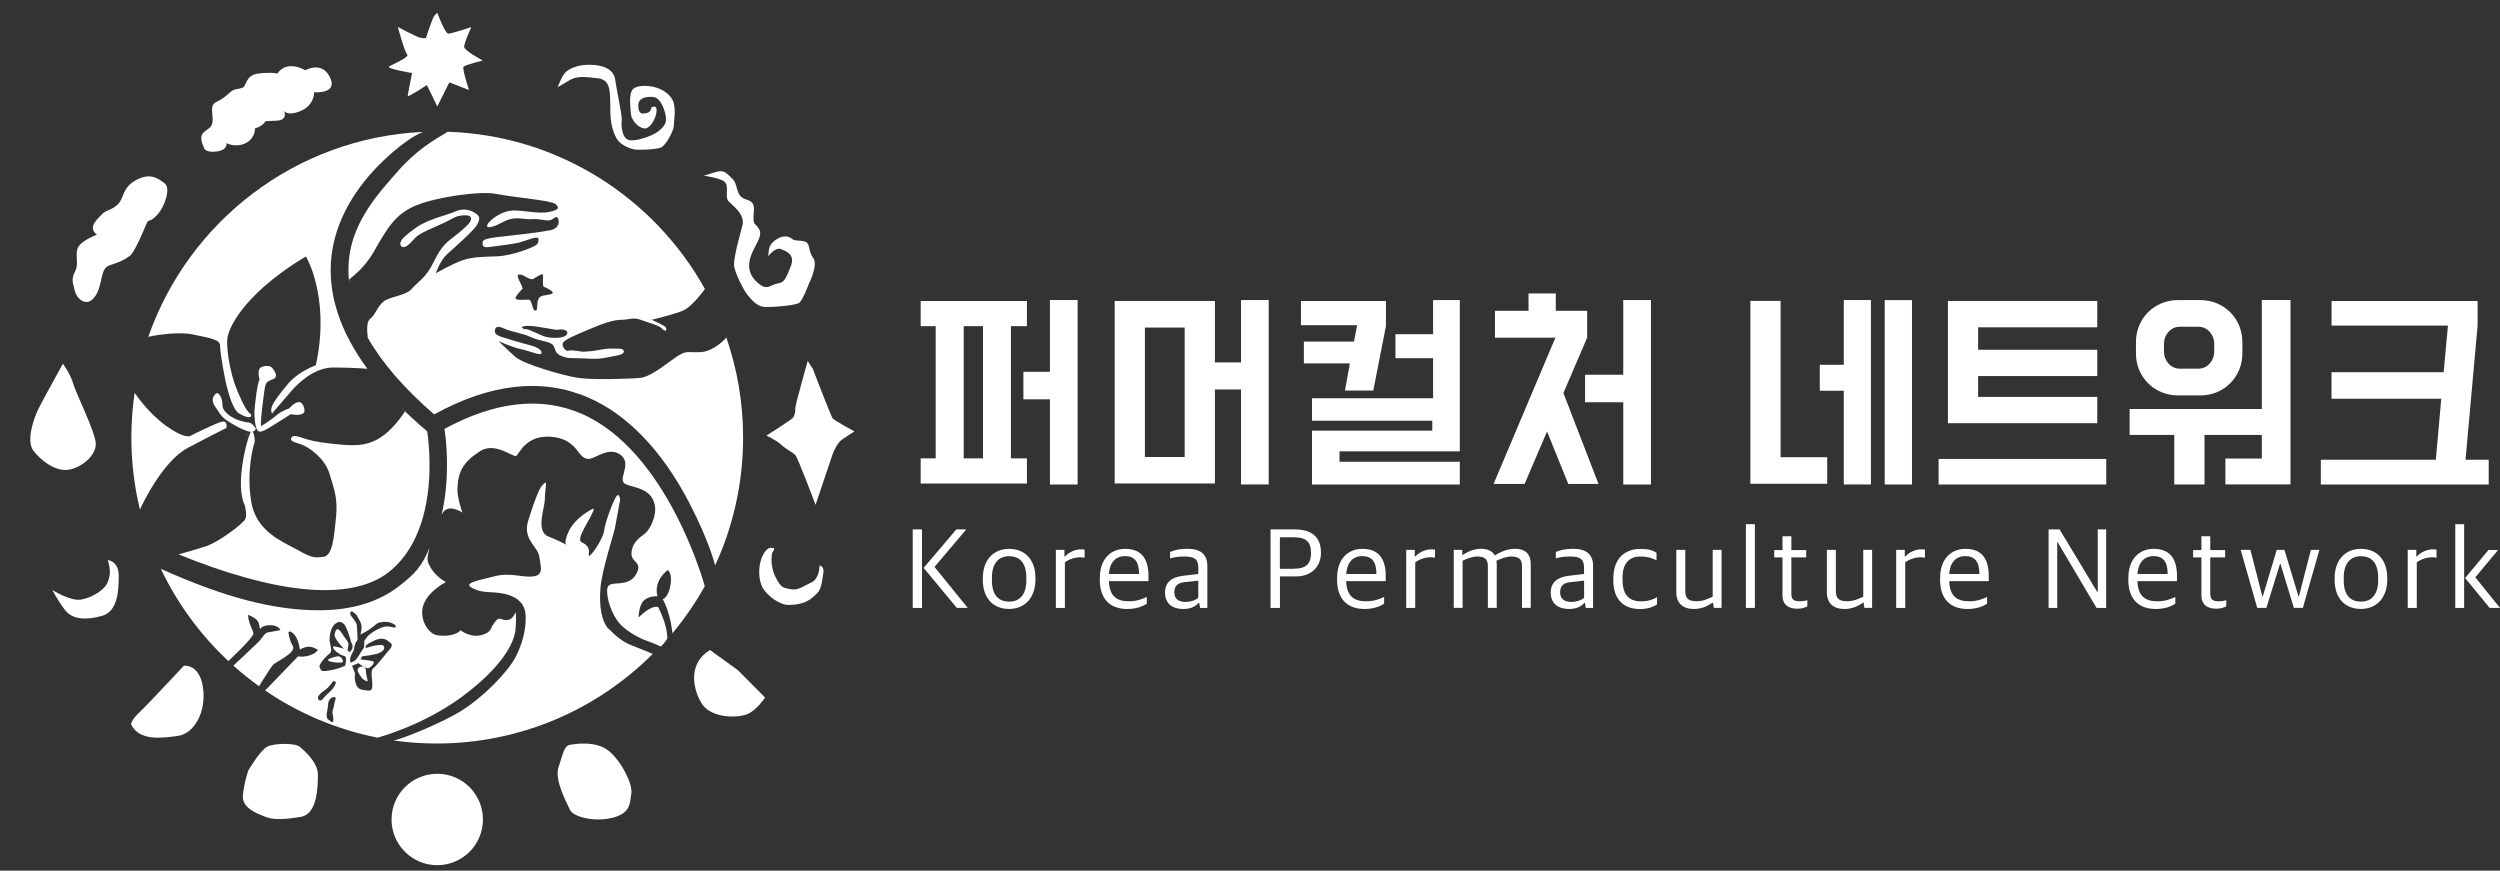 <svg width="201" height="70" viewBox="0 0 201 70" fill="none" xmlns="http://www.w3.org/2000/svg">
<rect x="0" y="0" width="201" height="70" fill="#333333" stroke="none"/>
<g clip-path="url(#clip0_127_1329)">
<path d="M31.99 2.18C31.99 2.18 32.517 4.16 32.739 4.378C32.962 4.595 31.55 5.169 31.287 5.345C31.023 5.521 33.133 5.872 33.133 5.872C33.133 5.872 32.781 7.589 32.781 7.719C32.781 7.848 34.322 6.839 34.322 6.839L35.16 8.556L36.127 6.622L37.709 7.237C37.709 7.237 37.136 5.521 37.27 5.368C37.404 5.215 38.811 4.864 38.811 4.864C38.811 4.864 37.316 4.072 37.316 3.762C37.316 3.452 37.89 2.18 37.89 2.18C37.89 2.18 36.307 2.707 36.044 2.707C35.78 2.707 35.164 1.037 35.164 1.037C35.164 1.037 35.15 1.037 34.961 1.212C34.771 1.388 34.243 3.059 34.243 3.059C34.243 3.059 34.021 3.105 33.716 3.013C33.41 2.92 31.999 2.175 31.999 2.175L31.99 2.18Z" fill="white"/>
<path d="M44.836 7.015C44.836 7.015 45.188 6.048 45.498 5.784C45.808 5.521 46.423 5.169 47.566 5.211C48.709 5.252 49.371 5.697 49.459 6.4C49.547 7.103 50.033 9.26 49.986 9.658C49.94 10.056 49.986 11.064 50.514 11.24C51.041 11.416 52.055 11.018 52.448 10.842C52.842 10.666 53.55 10.181 53.55 9.611C53.55 9.042 53.151 7.895 52.582 7.807C52.013 7.719 51.439 7.89 51.351 8.246C51.264 8.603 51.351 9.13 51.661 9.13C51.971 9.13 52.365 9.042 52.365 8.644C52.365 8.644 52.818 8.357 52.791 8.913C52.763 9.468 52.277 10.389 51.791 10.329C51.305 10.268 50.778 9.653 50.736 9.213C50.694 8.774 50.514 7.497 50.912 7.145C51.31 6.793 52.277 6.881 52.804 7.057C53.332 7.233 53.994 7.631 54.17 8.288C54.345 8.945 54.17 9.783 54.17 10.134C54.17 10.486 53.554 11.675 53.156 11.851C52.758 12.027 51.268 12.087 50.94 12.004C50.44 11.874 49.797 11.578 49.542 11.078C48.945 9.903 49.107 8.862 49.061 8.288C49.015 7.714 49.195 6.442 48.135 6.307C47.076 6.173 46.419 6.085 45.803 6.442C45.188 6.798 44.836 7.015 44.836 7.015Z" fill="white"/>
<path d="M56.574 14.128C56.574 14.128 58.069 14.304 58.333 14.702C58.596 15.1 58.286 15.845 58.555 16.155C58.823 16.465 59.92 17.21 59.698 18.089C59.476 18.968 58.907 20.907 59.036 21.476C59.166 22.046 59.739 23.281 60.137 23.762C60.535 24.244 60.961 24.688 61.604 24.688C62.248 24.688 64.011 24.554 64.274 24.336C64.538 24.119 65.024 22.841 65.024 22.841C65.024 22.841 65.815 21.3 65.376 20.731C64.936 20.162 65.2 19.542 64.672 19.412C64.145 19.283 63.923 19.412 63.659 19.19C63.395 18.968 62.956 18.927 62.516 19.19C62.076 19.454 61.854 19.718 61.812 20.157L61.766 20.597C61.766 20.597 62.34 19.847 62.78 20.023C63.219 20.199 63.969 20.463 63.571 21.43C63.173 22.397 63.085 22.707 62.516 22.795C61.947 22.883 61.725 23.369 61.044 22.841C60.364 22.314 60.063 21.652 60.322 20.731C60.582 19.81 61.373 19.015 61.044 18.445C60.716 17.876 60.582 18.181 60.582 17.478C60.582 16.775 60.845 16.289 59.966 16.025C59.087 15.761 59.392 14.836 58.865 14.355C58.337 13.873 58.249 13.605 57.412 13.869L56.574 14.133V14.128Z" fill="white"/>
<path d="M64.936 29.033C64.936 29.033 63.895 32.712 63.937 32.846C63.978 32.98 63.904 33.434 63.733 33.609C63.562 33.785 61.623 35.021 61.623 35.021C61.623 35.021 62.428 35.396 62.798 35.747C63.169 36.099 63.724 36.363 63.941 36.585C64.159 36.807 65.57 40.588 65.57 40.588C65.57 40.588 66.801 36.937 66.935 36.539C67.07 36.141 67.375 35.572 67.685 35.349C67.995 35.127 68.698 34.688 68.698 34.688C68.698 34.688 67.07 33.809 66.94 33.633C66.811 33.457 65.357 29.672 65.357 29.672L64.946 29.028L64.936 29.033Z" fill="white"/>
<path d="M62.077 44.063C62.077 44.063 61.725 43.864 61.322 44.664C60.92 45.465 60.971 46.65 61.322 47.265C61.674 47.881 62.673 48.639 63.382 48.635C64.858 48.626 65.269 48.08 65.667 47.728C66.07 47.376 66.093 46.622 66.195 46.071C66.297 45.521 65.894 45.47 65.894 45.47C65.894 45.47 65.894 46.525 65.242 46.826C64.589 47.126 64.168 47.469 63.645 47.381C62.937 47.265 62.78 47.265 62.326 46.34C61.873 45.414 62.077 44.461 62.077 44.461C62.077 44.461 62.442 43.98 62.077 44.058V44.063Z" fill="white"/>
<path d="M57.088 52.263L59.337 53.892L61.508 56.081C61.508 56.081 60.827 57.159 59.994 57.45C59.161 57.742 57.075 57.742 56.357 56.469C55.64 55.197 55.381 53.286 57.088 52.258V52.263Z" fill="white"/>
<path d="M45.831 59.884C46.145 59.829 47.899 59.51 48.954 60.379C50.01 61.249 50.889 63.096 50.759 63.799C50.63 64.502 50.759 65.34 49.306 65.733C47.853 66.127 46.095 65.687 45.831 65.118C45.567 64.549 44.554 62.698 44.905 61.684C45.257 60.671 45.336 59.963 45.831 59.88V59.884Z" fill="white"/>
<path d="M35.155 69.56C37.184 69.56 38.829 67.915 38.829 65.886C38.829 63.857 37.184 62.212 35.155 62.212C33.126 62.212 31.48 63.857 31.48 65.886C31.48 67.915 33.126 69.56 35.155 69.56Z" fill="white"/>
<path d="M19.972 61.934C19.972 61.934 20.898 60.352 21.467 60.042C22.036 59.732 23.753 59.732 24.105 60.042C24.456 60.352 25.558 61.273 25.558 62.286C25.558 63.299 25.511 65.456 24.192 65.673C22.874 65.891 21.994 65.937 21.333 65.673C20.671 65.409 19.44 64.97 19.528 63.956C19.616 62.943 19.968 61.934 19.968 61.934H19.972Z" fill="white"/>
<path d="M10.555 58.274C10.495 58.149 10.694 57.746 11.222 57.261C11.749 56.775 14.785 53.522 14.785 53.522C14.785 53.522 16.062 53.346 16.326 55.326C16.59 57.307 15.576 58.991 14.304 59.167C13.031 59.343 11.212 59.593 10.56 58.274H10.555Z" fill="white"/>
<path d="M4.223 47.441C4.223 47.441 5.676 48.376 6.556 48.2C7.435 48.024 8.402 47.45 8.666 46.793C8.93 46.136 8.842 45.604 8.666 45.035C8.666 45.035 9.545 45.081 9.545 46.312C9.545 47.543 9.457 49.172 8.18 49.523C6.903 49.875 5.806 49.833 5.186 48.996C4.566 48.158 4.219 47.446 4.219 47.446L4.223 47.441Z" fill="white"/>
<path d="M5.062 29.237C5.062 29.237 3.697 31.698 3.169 32.712C2.642 33.725 2.114 35.484 2.683 36.233C3.253 36.983 4.4 37.904 5.455 37.774C6.51 37.645 7.741 36.631 7.7 35.664C7.658 34.697 6.117 31.661 5.895 30.87C5.673 30.079 5.057 29.241 5.057 29.241L5.062 29.237Z" fill="white"/>
<path d="M7.797 18.866C7.797 18.866 6.464 19.352 6.242 19.968C6.02 20.583 6.376 21.199 6.02 21.86C5.663 22.522 5.932 22.915 6.02 23.401C6.108 23.887 6.899 24.808 7.602 23.887C8.306 22.966 8 21.601 8.791 21.337C9.583 21.074 9.934 20.939 10.42 20.588C10.906 20.236 11.767 17.95 11.864 17.816C11.961 17.682 12.179 17.816 12.706 17.201C13.234 16.585 13.761 15.132 13.234 14.739C12.706 14.345 12.091 13.859 10.948 14.475C9.805 15.09 10.013 15.882 9.49 16.409C8.967 16.937 8.528 16.849 8.176 17.247C7.824 17.645 7.019 18.26 7.797 18.876V18.866Z" fill="white"/>
<path d="M16.414 11.902C15.863 10.717 16.418 10.653 16.853 10.273C17.473 9.736 16.631 8.556 17.381 8.205C18.131 7.853 18.394 7.455 18.7 7.279C19.005 7.103 19.139 7.191 19.491 7.057C19.843 6.923 19.713 6.044 20.768 5.914C21.823 5.78 22.309 5.914 22.309 5.914C22.309 5.914 22.925 4.771 24.553 5.65C24.553 5.65 25.872 4.859 26.534 6.224C27.196 7.589 25.257 7.413 25.257 7.413C25.257 7.413 25.303 8.427 24.202 8.908C23.1 9.389 22.837 8.908 22.837 8.908C22.837 8.908 23.188 9.658 22.263 9.699L21.337 9.746C21.337 9.746 21.162 10.144 20.5 10.319C20.5 10.319 20.546 11.111 19.75 11.509C18.954 11.907 18.209 11.509 18.209 11.509C18.209 11.509 18.343 12.059 17.418 12.18C16.492 12.3 16.404 11.902 16.404 11.902H16.414Z" fill="white"/>
<path d="M58.399 27.117C58.385 27.21 57.358 28.269 56.321 28.311C55.266 28.357 55.22 28.177 54.562 28.575C53.901 28.973 52.411 30.291 51.485 30.379C50.56 30.467 47.654 30.555 46.469 30.379C45.28 30.204 42.11 29.278 41.453 28.709C40.796 28.135 40.092 27.432 40.092 27.432C40.092 27.432 41.138 27.89 41.721 28.029C42.471 28.209 42.67 28.302 43.156 28.436C43.711 28.593 43.591 28.209 43.295 28.029C42.855 27.76 42.425 27.737 41.457 27.432C40.49 27.122 39.787 27.024 39.787 26.654C39.787 26.284 39.963 26.154 40.537 26.418C41.11 26.682 42.031 26.788 42.693 27.108C43.355 27.427 44.188 27.427 44.451 27.737C44.715 28.047 44.526 28.464 45.344 28.7C45.858 28.848 46.09 28.769 46.899 28.815C47.917 28.871 48.172 28.866 48.88 28.727C49.179 28.669 49.451 28.615 49.694 28.565C50.115 28.482 50.213 28.306 50.134 28.186C49.995 27.978 49.935 28.052 49.278 28.029C48.616 28.001 48.2 28.168 47.496 28.237C46.571 28.329 46.779 28.228 46.09 28.177C45.456 28.131 45.807 28.334 45.456 28.131C45.456 28.131 45.076 27.779 45.298 27.515C45.52 27.251 46.265 26.941 47.408 26.46C48.551 25.974 49.343 25.71 49.958 25.71C50.574 25.71 50.925 25.488 51.499 25.71C52.073 25.932 52.92 26.122 53.184 26.386C53.447 26.65 53.651 26.677 53.535 26.326C53.489 26.192 52.392 25.71 52.392 25.71C52.392 25.71 54.405 25.234 55.021 24.924C55.631 24.614 56.483 23.508 56.677 23.235C52.596 15.9 44.877 10.87 35.96 10.592C35.923 10.75 33.965 11.508 31.98 13.776C30.537 15.423 28.394 17.7 28.061 20.8C27.991 21.444 28.001 22.092 28.075 22.744C28.075 22.656 28.075 22.573 28.075 22.485C28.075 22.397 29.19 21.754 30.069 20.213C31.124 18.366 31.767 17.214 33.443 16.52C35.118 15.826 38.644 15.331 39.921 15.595C41.198 15.858 44.331 16.108 44.664 16.404C44.998 16.701 44.942 16.867 44.146 17.043C43.355 17.219 42.128 16.904 41.249 16.923C39.787 16.955 38.135 18.871 39.977 18.08C40.384 17.904 40.791 17.603 41.365 17.561C41.939 17.515 42.239 17.663 42.809 17.617C43.383 17.57 43.924 17.793 44.229 17.705C44.539 17.617 44.72 17.307 44.849 17.529C44.979 17.751 45.021 18.357 44.229 18.515C43.438 18.672 41.545 18.894 40.708 18.982C39.87 19.07 38.861 19.158 38.815 19.422C38.769 19.685 38.769 19.949 39.343 19.861C39.916 19.773 41.189 19.639 41.717 19.509C42.244 19.375 43.299 18.889 43.299 19.223C43.299 19.556 43.211 19.644 42.989 19.773C42.767 19.903 41.231 20.564 39.907 20.611C38.588 20.657 37.927 20.657 37.089 20.962C36.252 21.273 35.03 21.976 35.03 21.976C35.03 21.976 35.414 20.921 35.9 20.481C36.386 20.042 38.098 18.547 38.362 18.061C38.625 17.575 38.602 17.367 38.163 17.103C37.723 16.839 37.172 16.742 36.603 17.006C36.029 17.27 34.405 17.621 33.48 18.283C32.554 18.945 32.295 19.213 32.207 19.477C32.119 19.741 32.332 20.032 32.725 19.764C33.123 19.5 33.299 19.075 33.873 18.764C34.447 18.454 35.016 18.237 35.766 17.885C36.515 17.534 36.557 17.358 37.307 17.311C38.056 17.265 37.922 17.705 37.7 17.968C37.478 18.232 36.867 18.76 36.247 19.223C35.631 19.685 35.252 20.264 34.863 21.073C34.243 22.36 33.605 22.638 33.123 23.207C32.638 23.781 31.383 23.822 30.851 24.234C30.324 24.646 30.213 25.271 29.773 25.622C29.343 25.965 29.597 27.103 29.569 27.159C30.722 29.176 32.499 31.235 34.905 33.318C39.417 30.833 43.572 30.37 47.251 31.944C50.421 33.299 53.248 36.238 55.423 40.44C57.043 43.572 57.464 45.345 57.496 45.46C58.94 42.332 59.745 38.848 59.745 35.178C59.745 32.351 59.264 29.639 58.389 27.112L58.399 27.117ZM44.836 26.511C45.011 26.465 45.729 26.451 45.599 26.839C45.465 27.233 44.364 27.214 43.873 27.08C43.383 26.946 42.591 26.465 42.281 26.465C41.971 26.465 41.707 26.201 42.457 26.201C43.207 26.201 44.655 26.552 44.831 26.511H44.836ZM41.754 22.064C42.152 22.064 42.633 22.591 42.897 22.416C43.16 22.24 43.6 21.976 43.646 22.064C43.693 22.152 43.591 23.017 43.72 23.059C43.85 23.1 44.789 23.517 44.303 23.646C43.818 23.781 43.466 23.693 43.29 24.044C43.114 24.396 43.29 25.012 43.026 24.97C42.762 24.928 42.804 24.091 42.499 24.091C42.193 24.091 41.397 24.179 41.444 23.956C41.49 23.734 42.017 23.207 42.017 23.207C42.017 22.943 41.356 22.064 41.754 22.064Z" fill="white"/>
<path d="M58.398 27.112C58.398 27.112 58.385 27.071 58.361 27.011C58.375 27.047 58.385 27.08 58.398 27.117V27.112Z" fill="white"/>
<path d="M26.447 53.151C26.447 53.151 26.669 53.239 26.974 53.262C27.284 53.285 27.502 53.262 27.502 53.262C27.502 53.262 27.654 53.216 27.502 52.966C27.349 52.712 27.127 52.781 27.076 52.781C27.025 52.781 26.599 52.892 26.447 52.98C26.294 53.068 26.447 53.156 26.447 53.156V53.151Z" fill="white"/>
<path d="M28.797 53.721C28.662 53.943 28.908 54.248 29.06 54.47C29.213 54.692 29.565 54.822 29.565 54.757C29.565 54.692 29.518 54.577 29.454 54.248C29.389 53.919 29.481 53.721 29.227 53.609C29.019 53.517 28.792 53.725 28.792 53.725L28.797 53.721Z" fill="white"/>
<path d="M53.554 50.518C53.369 49.667 52.916 48.806 52.916 48.806C52.314 48.63 51.343 49.644 51.343 49.644C51.343 49.644 51.343 48.704 51.754 48.292C52.166 47.881 52.856 47.941 52.856 47.941C52.532 46.617 53.693 45.831 53.693 45.831C53.693 45.831 54.077 46.076 53.902 47.071C53.726 48.07 53.282 48.177 53.282 48.177C53.892 49.232 54.05 50.759 54.063 50.916C55.04 49.741 55.914 48.477 56.664 47.131C56.627 46.983 53.666 36.219 46.706 33.244C43.485 31.865 39.797 32.281 35.739 34.479C35.836 35.155 36.049 36.95 35.868 39.07C35.799 39.894 35.674 40.676 35.498 41.411C35.498 41.411 35.498 41.402 35.503 41.398C35.947 40.356 37.178 41.212 37.178 41.212C37.178 41.212 36.743 40.042 36.78 39.232C36.835 37.913 37.252 37.15 38.575 36.284C39.792 35.488 41.259 36.784 41.495 36.664C41.731 36.548 42.287 34.817 44.572 35.146C46.539 35.433 46.423 36.941 47.363 36.895C47.867 36.872 48.918 35.895 49.857 36.543C50.797 37.191 49.829 38.302 50.121 38.774C50.412 39.241 52.319 39.01 52.643 40.592C52.828 41.499 52.231 42.587 51.879 42.878C51.528 43.17 50.894 43.494 50.778 44.373C50.662 45.252 51.703 45.123 51.176 46.113C50.496 47.395 48.946 46.52 48.83 47.307C48.714 48.098 49.242 49.505 49.829 50.148C50.417 50.791 51.481 51.347 51.94 51.499C52.324 51.624 53.133 51.976 53.133 51.981C53.319 51.811 53.491 51.595 53.652 51.333C53.661 51.111 53.587 50.648 53.559 50.514L53.554 50.518Z" fill="white"/>
<path d="M41.444 50.62C41.551 49.505 41.444 49.213 41.444 49.213C41.444 49.213 41.255 49.856 40.727 49.856C40.2 49.856 40.172 49.505 39.774 50.032C39.376 50.56 39.552 50.777 38.83 51.027C37.881 51.356 37.034 50.676 37.034 50.676C37.034 50.676 36.627 51.236 35.216 51.087C34.531 51.013 33.906 50.097 33.943 49.153C34.003 47.714 35.854 46.798 35.854 46.798C35.854 46.798 34.998 46.391 34.531 45.465C34.332 45.072 34.318 44.901 34.531 44.04C33.888 45.608 33.318 46.159 32.124 47.094C30.449 48.408 28.279 49.065 25.637 49.065C22.097 49.065 18.14 48.08 12.93 45.733C14.267 48.542 16.118 51.055 18.362 53.151C18.376 53.137 20.417 51.231 20.375 50.925C20.329 50.615 19.977 50.134 19.936 49.431C19.936 49.431 20.727 49.695 20.815 50.134L20.903 50.574C20.903 50.574 21.079 50.264 21.74 50.264C22.402 50.264 22.546 50.662 22.546 50.662C22.546 50.662 21.87 50.796 21.565 50.838C21.259 50.879 21.116 51.286 20.764 51.633C20.417 51.976 18.793 53.484 18.765 53.517C19.422 54.105 20.107 54.655 20.824 55.169C20.852 55.141 21.759 53.647 21.976 53.429C22.194 53.212 23.851 52.466 23.545 51.939C23.235 51.411 23.194 50.838 23.194 50.838C23.194 50.838 23.286 50.615 23.656 51.013C24.026 51.411 24.114 52.258 24.114 52.258C24.114 52.258 24.114 52.156 24.6 52.022C25.086 51.888 25.563 52.258 25.563 52.258C25.563 52.258 25.35 52.596 24.776 52.726C24.202 52.86 23.971 52.763 23.971 52.763L21.319 55.516C23.999 57.344 27.057 58.653 30.352 59.306C30.496 59.269 34.05 58.311 37.15 56.011C40.32 53.665 41.343 51.731 41.444 50.615V50.62ZM26.974 56.219C26.886 56.506 26.798 56.978 26.798 56.978C26.646 57.33 26.798 57.418 26.798 57.834C26.798 58.251 26.622 58.01 26.377 57.834C26.132 57.658 26.359 57.066 26.377 56.645C26.396 56.229 26.664 56.094 26.664 56.094C26.664 56.094 27.062 55.928 26.974 56.215V56.219ZM26.974 54.988C26.974 54.988 26.84 55.308 26.622 55.525C26.405 55.743 26.262 55.821 25.942 56.206C25.757 56.428 25.604 56.293 25.563 56.159C25.521 56.025 25.702 55.761 26.076 55.521C26.451 55.28 26.78 54.766 26.78 54.766C26.78 54.766 27.094 54.752 26.979 54.979L26.974 54.988ZM27.941 52.323C27.941 52.323 27.964 52.138 27.992 51.976C28.02 51.814 28.052 51.698 27.877 51.476C27.701 51.254 27.414 50.754 27.261 50.643C27.108 50.532 26.997 50.578 26.909 50.972C26.821 51.37 27.659 52.161 27.659 52.161C27.659 52.161 27.219 52.027 26.909 51.976C26.599 51.925 26.886 52.291 27.076 52.425C27.266 52.559 27.395 52.665 27.59 52.712C27.784 52.758 27.765 52.776 27.812 52.934C27.858 53.087 27.747 53.522 27.747 53.522C27.747 53.522 27.613 53.591 27.372 53.679C27.131 53.767 26.669 53.901 26.206 53.943C25.743 53.989 25.831 53.855 25.702 53.656C25.572 53.457 26.187 52.776 26.493 52.554C26.798 52.332 26.47 51.763 26.493 51.365C26.516 50.967 26.627 50.375 26.979 50.134C27.33 49.894 27.418 50.023 27.617 50.134C27.816 50.245 28.122 51.212 28.191 51.476C28.256 51.74 28.325 51.795 28.325 51.795L28.349 51.976C28.358 52.249 28.108 52.42 28.108 52.42L27.951 52.323H27.941ZM31.264 52.291C30.866 52.753 30.297 53.48 30.121 53.633C29.945 53.785 29.857 53.832 29.88 54.313C29.903 54.799 30.102 55.581 29.616 55.521C29.131 55.46 28.737 55.502 28.584 54.887C28.432 54.271 28.631 54.267 28.473 53.947C28.316 53.628 28.321 53.517 28.321 53.517L28.825 53.318C28.825 53.318 28.996 53.466 29.242 53.605C29.413 53.697 29.589 53.762 29.686 53.697C29.926 53.545 30.232 53.216 29.913 53.147C29.598 53.082 28.973 53.017 28.973 53.017L29.121 52.767C29.121 52.767 30.084 52.665 30.454 52.513C30.824 52.36 30.958 52.142 30.87 51.976C30.782 51.809 30.685 51.851 30.348 51.874C30.01 51.897 29.441 52.096 29.441 52.096C29.441 52.096 29.218 51.962 29.704 51.698C30.19 51.434 30.695 51.189 31.111 51.476C31.528 51.763 31.662 51.828 31.264 52.291ZM31.814 50.416C31.703 50.555 31.31 50.255 30.801 50.416C30.297 50.578 29.612 51.018 29.482 51.259C29.348 51.499 29.306 51.347 29.283 51.675C29.26 52.004 29.348 51.985 29.172 52.203C28.996 52.425 28.709 53.04 28.469 53.151C28.228 53.262 28.14 53.373 28.149 53.022C28.159 52.67 28.469 52.337 28.469 52.161C28.469 51.985 28.617 51.522 28.746 51.476C28.746 51.476 28.746 50.986 28.686 50.268C28.654 49.907 28.071 49.477 28.159 49.278C28.247 49.079 28.302 49.144 28.483 49.278C28.663 49.412 28.663 49.412 28.973 50C29.191 50.416 28.973 51.018 28.973 51.018C28.973 51.018 29.566 50.74 29.963 50.416C30.361 50.093 30.343 50.037 30.866 50C31.453 49.963 31.921 50.278 31.81 50.416H31.814Z" fill="white"/>
<path d="M48.936 50.574C48.381 49.986 48.159 48.806 48.274 47.307C48.39 45.807 49.329 43.05 49.45 42.406C49.57 41.763 49.861 40.176 49.861 40.176C49.861 40.176 49.801 39.588 49.57 39.884C49.334 40.176 48.64 42.027 48.584 42.61C48.524 43.198 47.751 44.401 47.46 44.632C47.168 44.868 47.483 44.387 47.284 44.035C46.965 43.475 46.502 43.771 46.678 43.128C46.854 42.485 48.131 40.639 47.603 40.93C47.076 41.222 46.104 41.842 45.697 42.781C45.285 43.721 45.544 43.808 45.544 43.808C45.544 43.808 44.989 43.484 44.077 43.128C43.041 42.721 43.804 40.81 43.804 40.144C43.804 39.431 44.012 38.649 43.804 38.825C43.596 39.001 43.415 39.176 43.124 39.94C42.832 40.703 42.795 40.842 42.481 41.819C41.976 43.364 43.244 43.929 43.36 44.752C43.476 45.572 43.739 46.233 42.874 46.344C42.009 46.455 41.041 45.997 39.709 46.344C38.376 46.691 37.141 46.872 38.024 47.307C38.904 47.742 39.431 47.51 40.546 47.742C41.662 47.978 42.189 48.621 42.249 49.324C42.309 50.028 42.24 51.342 41.43 52.869C40.801 54.049 38.876 56.048 37.029 57.187C35.669 58.029 32.67 59.306 31.652 59.537C32.777 59.695 33.924 59.778 35.095 59.778C41.884 59.778 48.029 57.025 52.481 52.573C52.448 52.554 51.305 52.087 50.713 51.856C50.111 51.62 49.51 51.157 48.955 50.569L48.936 50.574Z" fill="white"/>
<path d="M31.712 59.542C31.698 59.542 31.68 59.542 31.666 59.537L31.708 59.547L31.712 59.542Z" fill="white"/>
<path d="M30.348 59.31L30.445 59.324C30.417 59.32 30.385 59.31 30.357 59.306H30.348V59.31Z" fill="white"/>
<path d="M18.357 53.156L18.427 53.216C18.427 53.216 18.385 53.175 18.362 53.151L18.357 53.156Z" fill="white"/>
<path d="M21.314 55.521C21.277 55.493 21.24 55.47 21.203 55.442L21.314 55.521Z" fill="white"/>
<path d="M15.577 26.904C17.118 27.214 17.687 27.353 17.687 27.77C17.687 28.186 18.261 32.684 19.228 33.248C20.195 33.813 20.329 33.429 20.107 33.248C19.885 33.068 19.635 32.753 19.052 31.351C18.464 29.945 18.085 27.58 18.349 26.904C18.349 26.904 18.964 24.003 24.596 20.616C24.596 20.616 26.488 23.739 25.475 28.973L25.387 29.371C25.387 29.371 24.022 29.857 23.231 30.777C22.439 31.703 21.995 32.318 21.866 32.67C21.736 33.022 21.866 33.248 21.866 33.248C21.866 33.248 22.865 32.082 23.453 31.407C23.976 30.81 25.258 29.547 26.799 29.547C28.34 29.547 29.524 29.648 29.524 29.648C29.524 29.648 29.556 29.685 29.607 29.745C27.321 26.668 26.322 23.623 26.646 20.639C26.951 17.834 28.469 15.095 31.037 12.716C32.726 11.148 33.74 10.713 34.008 10.606C23.763 11.078 15.156 17.82 11.926 27.08C11.926 27.08 14.036 26.59 15.577 26.9V26.904Z" fill="white"/>
<path d="M15.095 36.011C17.252 34.868 18.196 34.414 18.196 34.414C18.196 34.414 18.349 33.813 17.867 33.901C17.381 33.989 15.318 35.039 15.318 35.039C15.318 35.039 14.906 35.349 13.374 34.253C11.847 33.156 10.834 31.592 10.824 31.582C10.653 32.758 10.56 33.961 10.56 35.183C10.56 37.177 10.806 39.116 11.25 40.972C11.324 40.81 12.99 37.131 15.095 36.011Z" fill="white"/>
<path d="M34.346 34.683C33.499 33.966 32.731 33.253 32.023 32.536C32.222 32.744 32.403 32.929 32.555 33.068C32.555 33.068 31.829 34.29 30.788 35.039C29.747 35.789 28.779 35.877 27.414 35.747C26.049 35.618 25.346 35.525 24.642 35.308C23.939 35.086 23.541 34.91 23.412 35.22C23.277 35.53 23.897 35.585 24.379 35.798C24.864 36.011 26.095 36.802 26.489 38.08C26.882 39.357 27.169 40.111 27.016 41.601C26.85 43.211 26.743 44.683 25.998 44.771C25.258 44.859 25.082 44.859 23.893 44.197C22.703 43.535 20.593 42.744 20.195 40.324C19.797 37.904 20.371 35.794 20.459 35.618C20.524 35.493 20.45 34.863 20.311 34.706C20.691 34.577 20.57 34.368 20.311 34.137C20.052 33.901 19.844 33.961 19.844 33.961C19.276 33.844 18.836 33.677 18.525 33.461C17.96 33.072 17.872 32.725 17.882 32.554C17.905 31.99 17.558 31.453 17.354 31.647C16.97 32.008 17.062 32.388 17.354 32.781C17.646 33.174 17.706 33.378 18.058 33.674C18.377 33.938 19.649 34.683 20.172 34.725C20.154 34.748 20.131 34.78 20.112 34.822C19.848 35.363 18.881 38.968 19.672 40.597C19.672 40.597 19.895 41.388 19.719 41.74C19.543 42.092 17.609 43.586 16.507 43.938C15.591 44.229 14.652 44.493 14.355 44.572C21.894 47.64 28.099 48.468 31.255 45.997C32.528 45.002 34.115 42.98 34.467 38.982C34.638 37.011 34.439 35.303 34.351 34.688L34.346 34.683Z" fill="white"/>
<path d="M21.31 34.577C21.485 34.516 23.378 33.299 23.378 33.299C23.378 33.299 24.614 33.568 24.475 32.901C24.22 31.652 23.244 32.841 23.244 32.841C23.244 32.841 22.666 33.022 22.3 33.336C21.698 33.845 20.99 34.262 20.99 34.262C20.902 33.91 21.194 31.907 21.254 31.434C21.342 30.731 21.435 30.685 21.957 30.481C22.485 30.278 21.957 29.676 21.865 29.56C21.772 29.445 21.425 29.338 21.018 29.514C20.606 29.69 20.87 30.527 20.87 30.527C20.694 30.731 20.491 32.522 20.458 33.022C20.43 33.522 20.518 34.313 20.685 34.577C20.852 34.84 21.129 34.637 21.31 34.577Z" fill="white"/>
<path d="M19.732 34.979C19.788 34.979 19.839 34.979 19.871 34.97C19.83 34.924 19.783 34.919 19.732 34.979Z" fill="white"/>
<path d="M74.022 24.202H82.564V26.224H81.277V36.853H82.564V38.876H74.022V36.853H75.229V26.224H74.022V24.202ZM77.483 36.853H79.033V26.224H77.483V36.853ZM86.641 38.954H84.415V32.105H82.281V29.893H84.415V24.123H86.641V38.95V38.954Z" fill="white"/>
<path d="M97.678 29.139H99.778V24.123H102.004V38.95H99.778V31.314H97.678V38.871H89.621V24.197H97.678V29.135V29.139ZM92.05 36.742H95.248V26.335H92.05V36.742Z" fill="white"/>
<path d="M110.408 31.398H108.136L108.529 29.218H104.832V27.464H108.862L109.112 26.145H104.596V24.202H111.431V26.21L110.412 31.398H110.408ZM115.22 32.027V28.797H112.194V26.867H115.22V24.123H117.368V36.289H107.696V37.122H117.368V38.954H105.484V34.627H115.156V33.827H105.484V32.022H115.22V32.027Z" fill="white"/>
<path d="M125.697 31.601L128.52 38.908H126.09L124.383 34.692L122.578 38.908H120.084L125.054 27.149H120.195V24.988H122.893V23.596H125.086V24.988H127.608V27.149L125.697 31.601ZM132.736 38.954H130.51V32.341H127.437V30.13H130.51V24.128H132.736V38.954Z" fill="white"/>
<path d="M143.16 36.761H146.908V38.894H140.73V24.192H143.16V36.765V36.761ZM148.241 31.416H146.311V29.329H148.241V24.123H150.42V38.95H148.241V31.411V31.416ZM153.724 38.954H151.531V24.128H153.724V38.954Z" fill="white"/>
<path d="M169.343 36.9V38.954H155.863V36.9H169.343ZM168.621 24.202V26.316H159.042V28.121H168.621V30.236H159.042V31.911H168.621V34.026H156.613V24.197H168.621V24.202Z" fill="white"/>
<path d="M178.921 36.867H181.85V34.97H177.241V38.95H174.812V34.97H171.221V32.883H181.85V24.118H184.155V38.945H178.921V36.862V36.867ZM180.286 28.422C180.286 30.305 178.814 31.791 176.917 31.791H175.099C173.201 31.791 171.73 30.301 171.73 28.422V27.497C171.73 25.618 173.201 24.128 175.099 24.128H176.917C178.814 24.128 180.286 25.618 180.286 27.497V28.422ZM173.983 28.292C173.983 28.982 174.515 29.639 175.251 29.639H176.755C177.491 29.639 178.023 28.982 178.023 28.292V27.617C178.023 26.927 177.491 26.27 176.755 26.27H175.251C174.515 26.27 173.983 26.927 173.983 27.617V28.292Z" fill="white"/>
<path d="M195.839 36.964L196.279 32.059H187.454V29.926H196.469L196.816 26.178H187.459V24.202H199.199V26.178L198.227 36.964H200.092V38.954H186.594V36.964H195.844H195.839Z" fill="white"/>
<path d="M73.383 42.564H74.128V48.876H73.383V42.564ZM74.257 45.66L76.89 42.564H77.691L75.132 45.581L77.802 48.871H76.927L74.257 45.655V45.66Z" fill="white"/>
<path d="M79.019 46.627V46.488C79.019 45.011 79.876 44.128 81.134 44.128C82.393 44.128 83.249 44.984 83.249 46.46V46.59C83.249 48.075 82.384 48.959 81.125 48.959C79.866 48.959 79.019 48.112 79.019 46.627ZM82.518 46.677V46.441C82.518 45.146 81.889 44.72 81.125 44.72C80.278 44.72 79.751 45.322 79.751 46.414V46.65C79.751 47.945 80.362 48.371 81.144 48.371C81.99 48.371 82.518 47.779 82.518 46.677Z" fill="white"/>
<path d="M84.895 44.211H85.58V44.739H85.626C85.89 44.438 86.399 44.165 86.922 44.165C87.024 44.165 87.158 44.174 87.204 44.183V44.831C87.084 44.813 86.941 44.803 86.867 44.803C86.395 44.803 85.946 44.975 85.617 45.206V48.876H84.891V44.211H84.895Z" fill="white"/>
<path d="M88.427 46.608V46.478C88.427 44.85 89.384 44.128 90.458 44.128C91.735 44.128 92.337 44.873 92.337 46.321V46.724H89.158C89.195 47.89 89.75 48.343 90.745 48.343C91.365 48.343 91.781 48.191 92.203 47.996V48.533C91.92 48.732 91.383 48.963 90.634 48.963C89.167 48.963 88.422 48.07 88.422 46.613L88.427 46.608ZM89.158 46.15H91.582C91.582 45.132 91.198 44.711 90.435 44.711C89.852 44.711 89.232 45.049 89.158 46.15Z" fill="white"/>
<path d="M93.664 47.654C93.664 46.835 94.192 46.404 95.085 46.298L96.343 46.145V45.655C96.343 44.933 96.024 44.743 95.186 44.743C94.733 44.743 94.367 44.808 94.076 44.896V44.378C94.478 44.206 94.932 44.123 95.469 44.123C96.492 44.123 97.07 44.544 97.07 45.497V48.876H96.487L96.413 48.473H96.367C96.149 48.737 95.756 48.963 95.126 48.963C94.279 48.963 93.669 48.533 93.669 47.658L93.664 47.654ZM96.343 48.056V46.682L95.27 46.802C94.696 46.858 94.414 47.094 94.414 47.631C94.414 48.14 94.761 48.394 95.298 48.394C95.728 48.394 96.144 48.255 96.343 48.056Z" fill="white"/>
<path d="M102.152 42.564H104.101C105.521 42.564 106.206 43.239 106.206 44.424C106.206 45.609 105.396 46.344 104.193 46.344H102.907V48.876H102.152V42.564ZM104.04 45.724C105.017 45.724 105.405 45.322 105.405 44.475C105.405 43.582 105.049 43.198 104.022 43.198H102.902V45.729H104.04V45.724Z" fill="white"/>
<path d="M107.502 46.608V46.478C107.502 44.85 108.46 44.128 109.533 44.128C110.811 44.128 111.412 44.873 111.412 46.321V46.724H108.233C108.27 47.89 108.825 48.343 109.825 48.343C110.445 48.343 110.862 48.191 111.283 47.996V48.533C111 48.732 110.464 48.963 109.714 48.963C108.247 48.963 107.502 48.07 107.502 46.613V46.608ZM108.238 46.15H110.663C110.663 45.132 110.278 44.711 109.515 44.711C108.932 44.711 108.312 45.049 108.238 46.15Z" fill="white"/>
<path d="M113.063 44.211H113.748V44.739H113.794C114.058 44.438 114.567 44.165 115.09 44.165C115.192 44.165 115.326 44.174 115.372 44.183V44.831C115.252 44.813 115.109 44.803 115.035 44.803C114.563 44.803 114.114 44.975 113.785 45.206V48.876H113.059V44.211H113.063Z" fill="white"/>
<path d="M116.881 44.211H117.566V44.614H117.603C118.033 44.34 118.533 44.123 119.06 44.123C119.588 44.123 119.963 44.294 120.18 44.641H120.217C120.726 44.313 121.272 44.123 121.795 44.123C122.605 44.123 123.072 44.489 123.072 45.391V48.871H122.369V45.544C122.369 44.979 122.142 44.743 121.513 44.743C121.147 44.743 120.749 44.887 120.31 45.081C120.328 45.192 120.338 45.28 120.338 45.391V48.871H119.625V45.544C119.625 44.979 119.398 44.743 118.778 44.743C118.385 44.743 117.968 44.905 117.593 45.081V48.871H116.881V44.206V44.211Z" fill="white"/>
<path d="M124.678 47.654C124.678 46.835 125.205 46.404 126.098 46.298L127.357 46.145V45.655C127.357 44.933 127.038 44.743 126.2 44.743C125.747 44.743 125.381 44.808 125.09 44.896V44.378C125.492 44.206 125.946 44.123 126.482 44.123C127.505 44.123 128.084 44.544 128.084 45.497V48.876H127.501L127.426 48.473H127.38C127.163 48.737 126.769 48.963 126.14 48.963C125.293 48.963 124.682 48.533 124.682 47.658L124.678 47.654ZM127.362 48.056V46.682L126.288 46.802C125.714 46.858 125.432 47.094 125.432 47.631C125.432 48.14 125.779 48.394 126.316 48.394C126.746 48.394 127.163 48.255 127.362 48.056Z" fill="white"/>
<path d="M129.714 46.64V46.502C129.714 44.845 130.69 44.132 131.898 44.132C132.509 44.132 132.874 44.243 133.184 44.442V45.044C132.772 44.854 132.472 44.743 131.856 44.743C131.009 44.743 130.454 45.317 130.454 46.391V46.617C130.454 47.811 130.954 48.348 131.949 48.348C132.578 48.348 132.995 48.149 133.226 48.019V48.602C132.925 48.783 132.513 48.968 131.861 48.968C130.523 48.968 129.709 48.177 129.709 46.645L129.714 46.64Z" fill="white"/>
<path d="M134.775 47.598V44.211H135.497V47.492C135.497 48.093 135.715 48.339 136.4 48.339C136.899 48.339 137.311 48.158 137.7 47.973V44.211H138.413V48.875H137.793L137.728 48.454H137.691C137.265 48.746 136.77 48.963 136.205 48.963C135.294 48.963 134.775 48.501 134.775 47.598Z" fill="white"/>
<path d="M140.371 42.143H141.093V48.876H140.371V42.143Z" fill="white"/>
<path d="M143.313 47.825V44.817H142.646V44.225H143.313V43.114H144.025V44.225H145.219V44.817H144.025V47.714C144.025 48.167 144.178 48.343 144.71 48.343C144.909 48.343 145.122 48.316 145.312 48.26V48.751C145.122 48.834 144.928 48.94 144.521 48.94C143.785 48.94 143.308 48.621 143.308 47.83L143.313 47.825Z" fill="white"/>
<path d="M146.881 47.598V44.211H147.603V47.492C147.603 48.093 147.82 48.339 148.505 48.339C149.005 48.339 149.417 48.158 149.805 47.973V44.211H150.518V48.875H149.898L149.833 48.454H149.796C149.37 48.746 148.875 48.963 148.311 48.963C147.399 48.963 146.881 48.501 146.881 47.598Z" fill="white"/>
<path d="M152.458 44.211H153.143V44.739H153.189C153.453 44.438 153.962 44.165 154.485 44.165C154.586 44.165 154.721 44.174 154.767 44.183V44.831C154.647 44.813 154.503 44.803 154.429 44.803C153.957 44.803 153.508 44.975 153.18 45.206V48.876H152.453V44.211H152.458Z" fill="white"/>
<path d="M155.987 46.608V46.478C155.987 44.85 156.945 44.128 158.019 44.128C159.296 44.128 159.897 44.873 159.897 46.321V46.724H156.718C156.755 47.89 157.311 48.343 158.305 48.343C158.926 48.343 159.342 48.191 159.763 47.996V48.533C159.481 48.732 158.944 48.963 158.194 48.963C156.727 48.963 155.982 48.07 155.982 46.613L155.987 46.608ZM156.718 46.15H159.143C159.143 45.132 158.759 44.711 157.995 44.711C157.412 44.711 156.792 45.049 156.718 46.15Z" fill="white"/>
<path d="M164.707 42.564H165.591L168.631 47.612H168.659V42.564H169.335V48.876H168.562L165.429 43.582H165.401V48.876H164.707V42.564Z" fill="white"/>
<path d="M171.12 46.608V46.478C171.12 44.85 172.078 44.128 173.151 44.128C174.429 44.128 175.03 44.873 175.03 46.321V46.724H171.851C171.888 47.89 172.443 48.343 173.438 48.343C174.058 48.343 174.475 48.191 174.896 47.996V48.533C174.614 48.732 174.077 48.963 173.327 48.963C171.86 48.963 171.115 48.07 171.115 46.613L171.12 46.608ZM171.856 46.15H174.28C174.28 45.132 173.896 44.711 173.133 44.711C172.55 44.711 171.93 45.049 171.856 46.15Z" fill="white"/>
<path d="M176.993 47.825V44.817H176.326V44.225H176.993V43.114H177.705V44.225H178.899V44.817H177.705V47.714C177.705 48.167 177.858 48.343 178.39 48.343C178.589 48.343 178.802 48.316 178.992 48.26V48.751C178.802 48.834 178.608 48.94 178.2 48.94C177.465 48.94 176.988 48.621 176.988 47.83L176.993 47.825Z" fill="white"/>
<path d="M180.162 44.211H180.934L181.892 47.945H181.929L183.049 44.211H183.669L184.798 47.945H184.835L185.793 44.211H186.478L185.15 48.875H184.428L183.345 45.322H183.318L182.216 48.875H181.48L180.152 44.211H180.162Z" fill="white"/>
<path d="M187.705 46.627V46.488C187.705 45.011 188.561 44.128 189.82 44.128C191.079 44.128 191.935 44.984 191.935 46.46V46.59C191.935 48.075 191.069 48.959 189.811 48.959C188.552 48.959 187.705 48.112 187.705 46.627ZM191.203 46.677V46.441C191.203 45.146 190.574 44.72 189.811 44.72C188.964 44.72 188.436 45.322 188.436 46.414V46.65C188.436 47.945 189.047 48.371 189.829 48.371C190.676 48.371 191.203 47.779 191.203 46.677Z" fill="white"/>
<path d="M193.587 44.211H194.272V44.739H194.318C194.582 44.438 195.091 44.165 195.614 44.165C195.715 44.165 195.849 44.174 195.896 44.183V44.831C195.775 44.813 195.632 44.803 195.558 44.803C195.086 44.803 194.637 44.975 194.309 45.206V48.876H193.582V44.211H193.587Z" fill="white"/>
<path d="M197.404 42.143H198.117V48.876H197.404V42.143ZM198.196 46.469L200.074 44.22H200.847L199.015 46.414L201 48.88H200.172L198.196 46.474V46.469Z" fill="white"/>
</g>
<defs>
<clipPath id="clip0_127_1329">
<rect width="201" height="70" fill="white"/>
</clipPath>
</defs>
</svg>
